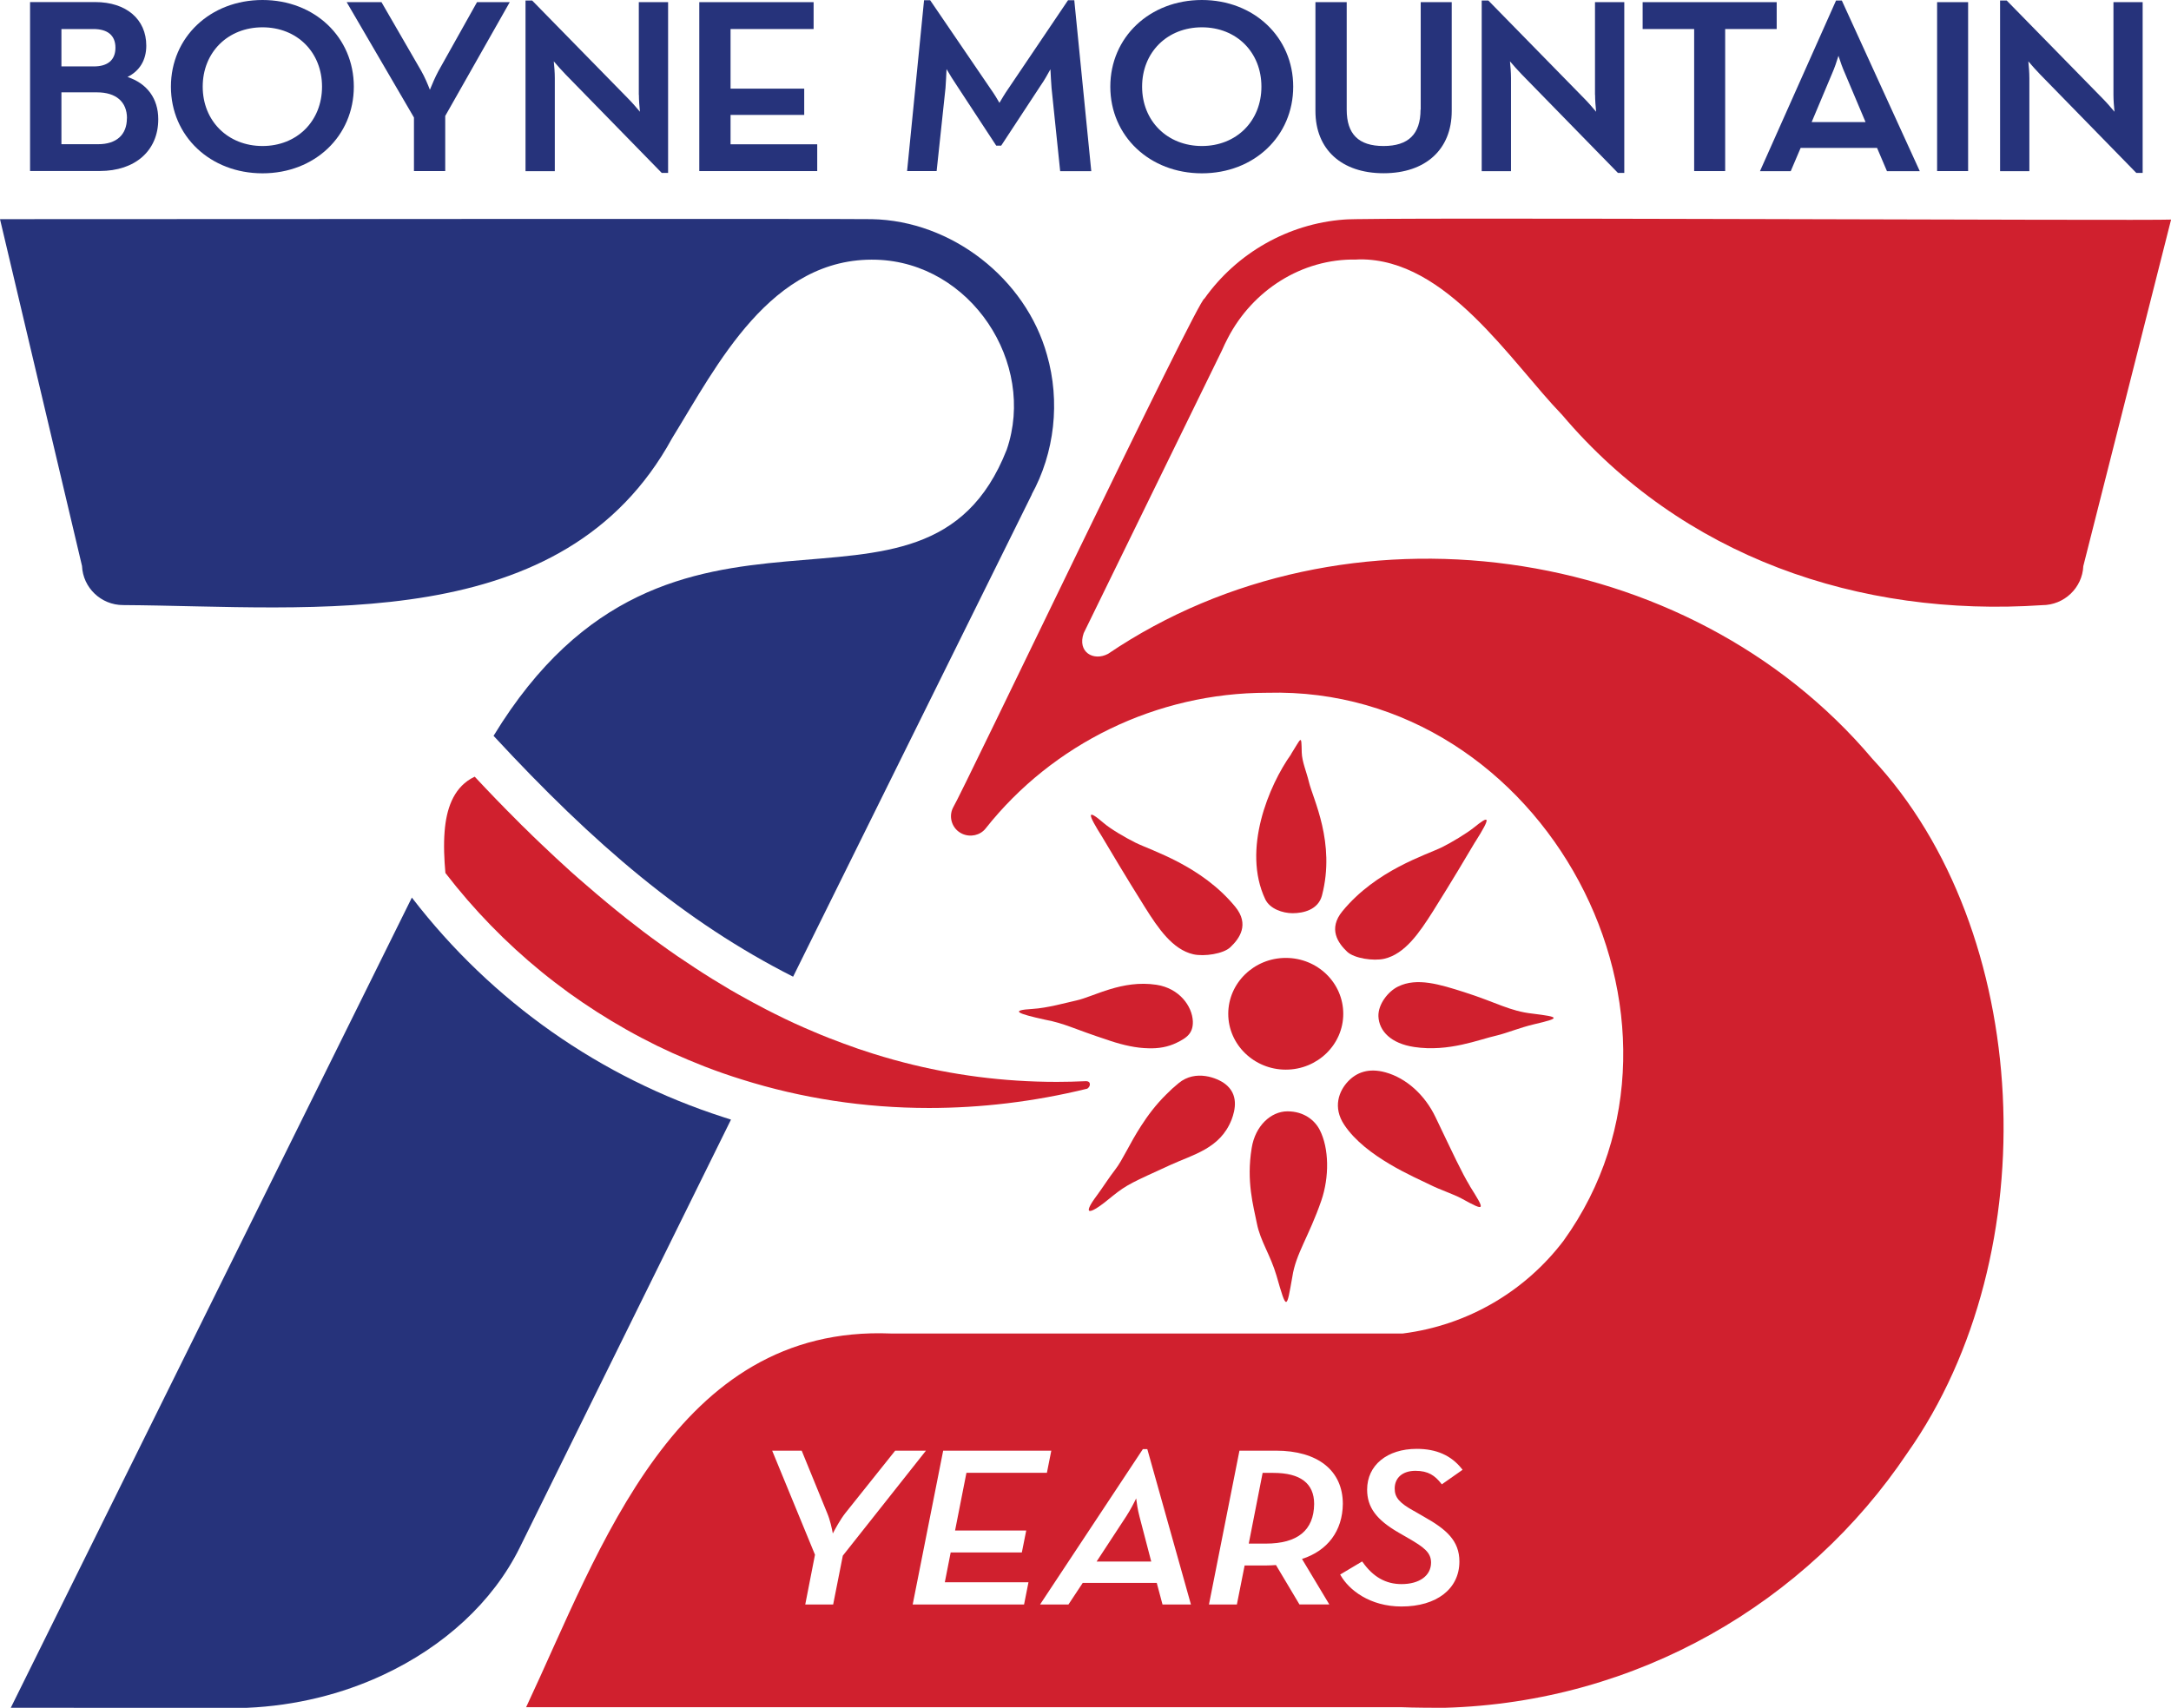 <?xml version="1.0" encoding="UTF-8"?><svg id="Layer_2" xmlns="http://www.w3.org/2000/svg" viewBox="0 0 252 198.25"><defs><style>.cls-1{fill:#d0202e;}.cls-2{fill:#26337b;}</style></defs><g id="Layer_1-2"><g id="BM_75_YEARS_COLOR"><path class="cls-2" d="m84.85,129.97l-24.53,49.7c-3.13,6.33-8.83,11.49-15.84,14.76-4.79,2.24-10.2,3.58-15.8,3.82H1.25l46.56-94.06.03.05c9.33,12.11,21.89,20.86,36.14,25.45l.87.28Z"/><path class="cls-2" d="m119.71,57.48s.07-.11.1-.16l-27.75,56.06c-12.61-6.39-23.08-15.33-34.77-27.96,20.74-34.06,50.01-8.85,59.57-33.23,3.45-10.05-4.16-21.71-15.13-22.04-12.27-.37-18.53,12.33-23.71,20.71-12.6,23.06-41.56,19.52-63.73,19.38-2.57,0-4.66-2.02-4.77-4.54L0,25.44c14.16,0,99.3-.06,101.18,0,9.29.17,17.89,6.91,20.35,15.76,1.55,5.38.91,11.36-1.82,16.28Z"/><path class="cls-1" d="m126.5,125.96c-.05.28-.3.42-.3.42-6.2,1.52-12.36,2.24-18.36,2.24-7.53,0-14.83-1.14-21.7-3.3-1.48-.46-2.95-.97-4.39-1.53-1.25-.49-2.48-1.01-3.69-1.55-.61-.28-1.21-.57-1.81-.85-1.19-.59-2.38-1.21-3.53-1.86-2.32-1.31-4.56-2.74-6.71-4.29-1.08-.79-2.13-1.59-3.16-2.43-4.12-3.36-7.86-7.2-11.15-11.47-.14-1.58-.22-3.25-.09-4.83.2-2.56.98-4.87,3.02-6.1.15-.09.3-.17.47-.25,1.64,1.76,3.31,3.49,5.02,5.19.28.29.57.58.86.85.57.57,1.15,1.13,1.74,1.69.58.56,1.17,1.11,1.76,1.66,1.18,1.1,2.38,2.19,3.62,3.24,1.52,1.32,3.08,2.62,4.66,3.87.64.5,1.28,1,1.92,1.49.65.49,1.3.97,1.96,1.44.65.47,1.31.94,1.98,1.4.66.45,1.34.9,2.01,1.34.68.45,1.36.88,2.05,1.31.69.42,1.38.84,2.07,1.25.35.2.7.4,1.05.6,1.06.6,2.12,1.17,3.2,1.73.31.15.62.32.93.47,1.49.75,3.01,1.45,4.57,2.1,1.11.48,2.25.92,3.39,1.34h0c1.14.43,2.31.83,3.47,1.19.39.12.79.24,1.18.36.79.24,1.58.45,2.38.66,5.6,1.45,11.52,2.25,17.75,2.25,1.1,0,2.21-.03,3.33-.08h.06c.32,0,.48.16.44.45Z"/><path class="cls-1" d="m149.87,87.55c-2.58,3.61-5.72,11.08-3.01,16.83.53,1.13,2.04,1.63,3.18,1.63,1.26,0,2.97-.4,3.41-2.06,1.6-6.14-1.05-11.2-1.52-13.19-.27-1.14-.8-2.34-.83-3.41-.05-2.14,0-1.76-1.24.19h0Z"/><path class="cls-1" d="m127.98,97.23c.97,1.62,2.55,4.31,4.92,8.09,1.54,2.45,3.21,4.91,5.62,5.46,1.26.28,3.47-.05,4.28-.81,1.08-1.01,2.26-2.66.58-4.71-3.92-4.78-9.72-6.51-11.58-7.44-1.07-.53-2.86-1.56-3.68-2.27-2-1.72-1.94-1.17-.13,1.69h0Z"/><path class="cls-1" d="m170.62,137.68c-.98-1.62-1.9-3.63-3.99-7.99-1.24-2.6-3.41-4.54-5.79-5.2-1.97-.55-3.39,0-4.39,1.07-1,1.07-1.8,2.96-.4,5.04,2.47,3.7,8.18,6.06,10.04,6.98,1.08.54,2.62,1.04,3.58,1.56,2.82,1.55,2.73,1.4.94-1.46h0Z"/><path class="cls-1" d="m171.22,97.75c-.97,1.63-2.55,4.32-4.92,8.09-1.55,2.44-3.22,4.91-5.63,5.46-1.25.28-3.46-.04-4.29-.81-1.07-1.01-2.24-2.66-.56-4.71,3.92-4.78,9.71-6.52,11.58-7.44,1.07-.53,2.83-1.59,3.68-2.27,1.76-1.43,2.12-1.43.14,1.69h0Z"/><path class="cls-1" d="m142.95,129.99c-1.32,3.35-4.46,4.03-7.13,5.26-4.33,1.99-4.96,2.21-6.7,3.61-2.74,2.3-3.58,2.3-1.81-.07.64-.86,1.44-2.12,2.17-3.06.83-1.07,1.62-2.94,2.98-5.04.76-1.18,1.69-2.44,2.92-3.65.44-.45.92-.89,1.44-1.31,1.97-1.62,4.5-.59,5.39.1,1.57,1.21,1.19,2.98.74,4.17Z"/><path class="cls-1" d="m138.46,118.55c.05,1.4-.72,1.94-1.88,2.5-1,.49-2.1.68-3.26.64-1.41-.02-2.93-.36-4.47-.87-.07-.02-.14-.05-.2-.07-4.15-1.35-4.96-1.93-7.4-2.39-3.13-.69-4.1-1.08-1.39-1.24,1.7-.1,3.9-.72,5.08-.98,2.04-.45,5.29-2.43,9.3-1.82,2.66.41,4.14,2.48,4.22,4.23Z"/><path class="cls-1" d="m150.01,148.21c.4-2.67,1.91-4.64,3.36-8.83.94-2.73.92-6.08-.19-8.23-.58-1.12-1.84-2.14-3.74-2.14s-3.74,1.67-4.15,4.26c-.64,3.89.21,6.74.6,8.74.41,2.08,1.57,3.65,2.28,6.07,1.2,4.2,1.17,3.9,1.84.13h0Z"/><path class="cls-1" d="m177.91,117.67c-2.68-.29-4.19-1.3-7.96-2.5-2.81-.89-5.46-1.73-7.66-.65-1.16.56-2.33,2.05-2.29,3.45.07,1.75,1.49,3.17,4.15,3.57,4.02.61,7.54-.88,9.57-1.33,1.18-.28,2.7-.92,4.36-1.31,3.14-.73,2.94-.84-.17-1.23h0Z"/><path class="cls-1" d="m155.92,117.69c0,3.57-2.99,6.48-6.67,6.48s-6.68-2.91-6.68-6.48,2.99-6.49,6.68-6.49,6.67,2.9,6.67,6.49h0Z"/><path class="cls-1" d="m131.88,173.94c-.22.47-.64,1.29-1.13,2.05l-3.46,5.28h6.34l-1.36-5.21c-.21-.78-.33-1.62-.39-2.12Z"/><path class="cls-1" d="m147.8,170.98h-1.24l-1.61,8.21h1.98c3.69,0,5.58-1.55,5.61-4.6,0-2.39-1.59-3.61-4.74-3.61Z"/><path class="cls-1" d="m155.98,25.49c-6.45.49-12.41,3.87-16.18,9.18-.61-.24-28.07,57.31-29.19,59.11-.54,1.1-.08,2.48,1.08,3.01.94.43,2.08.19,2.72-.62,7.78-9.83,19.83-15.75,32.68-15.75,32.24-.87,52.8,38.05,34.4,63.61-4.4,5.8-11.05,9.81-18.66,10.77,0,0-59.42,0-59.42,0-25.06-1.02-33.71,25.02-42.34,43.38h101.59c1.13.06,4.47.08,4.99.07,22.41-.61,42.1-12.22,53.74-29.57,16.39-23.21,14.52-60.74-4.07-80.61-21.38-25.32-61.23-30.77-88.7-12.17-1.69.9-3.6-.2-2.83-2.4l16.04-32.81c.21-.47.44-.98.69-1.44,2.87-5.54,8.57-9.23,14.88-9.12l.43-.02c10.09-.07,17.46,11.8,23.51,18.07,13.94,16.45,34.42,23.5,55.7,22.07,2.57,0,4.67-2.02,4.78-4.53l10.19-40.23c-2.05.15-93.99-.31-96.02,0Zm-59.27,160.77h-3.24l1.13-5.78-4.97-12.08h3.43l.03.08,2.94,7.2c.32.75.54,1.79.64,2.33.28-.53.86-1.61,1.45-2.36l5.79-7.25h3.57l-9.65,12.19-1.12,5.66Zm22.16,0h-12.93l3.54-17.86h12.55l-.51,2.57h-9.34l-1.32,6.7h8.26l-.51,2.55h-8.26l-.68,3.46h9.71l-.51,2.57Zm16.07,0l-.67-2.51h-8.59l-1.66,2.51h-3.29l.12-.19,11.81-17.85h.51l.03.09,5.04,17.95h-3.31Zm15.9,0l-2.73-4.58c-.36.02-.79.05-1.21.05h-2.43l-.9,4.53h-3.24l3.54-17.86h4.23c4.87,0,7.77,2.31,7.77,6.18h0c-.03,3.12-1.76,5.44-4.74,6.39l3.17,5.28h-3.45Zm13.27-10.87l1.16.67c2.62,1.47,4.13,2.79,4.13,5.21,0,3.17-2.64,5.22-6.72,5.22-3.69,0-6.11-1.94-7.06-3.61l-.06-.1,2.55-1.52.07.09c1.21,1.71,2.68,2.54,4.5,2.54,2.08,0,3.43-.98,3.43-2.5,0-1.17-.83-1.78-2.59-2.8l-1.16-.67c-2.6-1.5-3.67-2.95-3.67-5,0-2.83,2.32-4.73,5.76-4.73,2.28,0,4,.76,5.24,2.33l.08.1-2.41,1.69-.07-.09c-.73-.92-1.49-1.48-2.99-1.48s-2.41.81-2.41,2.06c0,1.03.54,1.66,2.21,2.59Z"/><path class="cls-2" d="m14.79,8.94c1.42-.7,2.19-1.97,2.19-3.64,0-3.07-2.33-5.06-5.93-5.06H3.49v19.61h8.09c4.12,0,6.79-2.36,6.79-6.01,0-2.4-1.29-4.15-3.58-4.91Zm-.06,4.79c0,1.91-1.21,3.01-3.33,3.01h-4.27v-6.02h4.13c2.21,0,3.48,1.1,3.48,3.01Zm-7.6-6.04V3.37h3.71c1.67,0,2.56.75,2.56,2.17s-.89,2.17-2.5,2.17h-3.77Z"/><path class="cls-2" d="m30.47,0c-6.06,0-10.63,4.32-10.63,10.06s4.57,10.06,10.63,10.06,10.6-4.32,10.6-10.06S36.52,0,30.47,0Zm6.91,10.06c0,3.99-2.9,6.89-6.91,6.89s-6.94-2.9-6.94-6.89,2.92-6.89,6.94-6.89,6.91,2.9,6.91,6.89Z"/><path class="cls-2" d="m50.89,8.25c-.37.68-.75,1.58-.99,2.17-.23-.6-.61-1.5-1-2.18L44.28.25h-4.04l7.81,13.39v6.22h3.63v-6.4L59.17.25h-3.8l-4.48,8Z"/><path class="cls-2" d="m74.16,11.01c0,.6.06,1.37.12,1.96-.39-.46-.91-1.07-1.35-1.51L61.77.06h-.77v19.81h3.4v-10.79c0-.65-.06-1.4-.12-1.96.39.46.93,1.07,1.37,1.52l11.16,11.43h.74V.25h-3.4v10.76Z"/><polygon class="cls-2" points="84.8 13.34 93.35 13.34 93.35 10.29 84.8 10.29 84.8 3.37 94.44 3.37 94.44 .25 81.17 .25 81.17 19.86 94.86 19.86 94.86 16.75 84.8 16.75 84.8 13.34"/><path class="cls-2" d="m124.68.03h-.71l-6.96,10.31c-.37.53-.76,1.19-1,1.6-.23-.41-.63-1.07-1.01-1.6L107.97.03h-.71l-1.97,19.83h3.43l1.03-9.65c.05-.65.09-1.54.12-2.19.33.57.8,1.34,1.2,1.92l4.57,6.97h.57l4.59-6.99c.4-.56.82-1.32,1.13-1.88.03.66.08,1.55.13,2.19l1,9.64h3.61l-1.95-19.61-.02-.23Z"/><path class="cls-2" d="m139.51,0c-6.06,0-10.63,4.32-10.63,10.06s4.57,10.06,10.63,10.06,10.6-4.32,10.6-10.06-4.56-10.06-10.6-10.06Zm6.91,10.06c0,3.99-2.9,6.89-6.91,6.89s-6.94-2.9-6.94-6.89,2.92-6.89,6.94-6.89,6.91,2.9,6.91,6.89Z"/><path class="cls-2" d="m164.89,12.73c0,2.84-1.41,4.22-4.3,4.22s-4.27-1.38-4.27-4.22V.25h-3.63v12.64c0,4.45,3.03,7.22,7.91,7.22s7.91-2.77,7.91-7.22V.25h-3.6v12.47Z"/><path class="cls-2" d="m185.15,11.01c0,.6.06,1.37.12,1.96-.39-.46-.91-1.07-1.35-1.51L172.76.06h-.77v19.81h3.4v-10.79c0-.65-.06-1.4-.12-1.96.39.46.93,1.07,1.37,1.52l11.16,11.43h.74V.25h-3.4v10.76Z"/><polygon class="cls-2" points="206.23 .25 190.67 .25 190.67 3.37 196.65 3.37 196.65 19.86 200.25 19.86 200.25 3.37 206.23 3.37 206.23 .25"/><path class="cls-2" d="m213.12.06l-8.83,19.81h3.57l1.15-2.7h8.87l1.15,2.7h3.81L213.79.06h-.68Zm3.42,14.11h-6.25l2.36-5.61c.29-.65.57-1.48.75-2.08.19.6.48,1.43.77,2.07l2.37,5.61Z"/><rect class="cls-2" x="224.85" y=".25" width="3.6" height="19.61"/><path class="cls-2" d="m245.32.25v10.76c0,.6.06,1.37.12,1.96-.39-.46-.91-1.07-1.35-1.51L232.93.06h-.77v19.81h3.4v-10.79c0-.65-.06-1.4-.12-1.96.39.46.93,1.07,1.37,1.52l11.16,11.43h.74V.25h-3.4Z"/></g></g></svg>